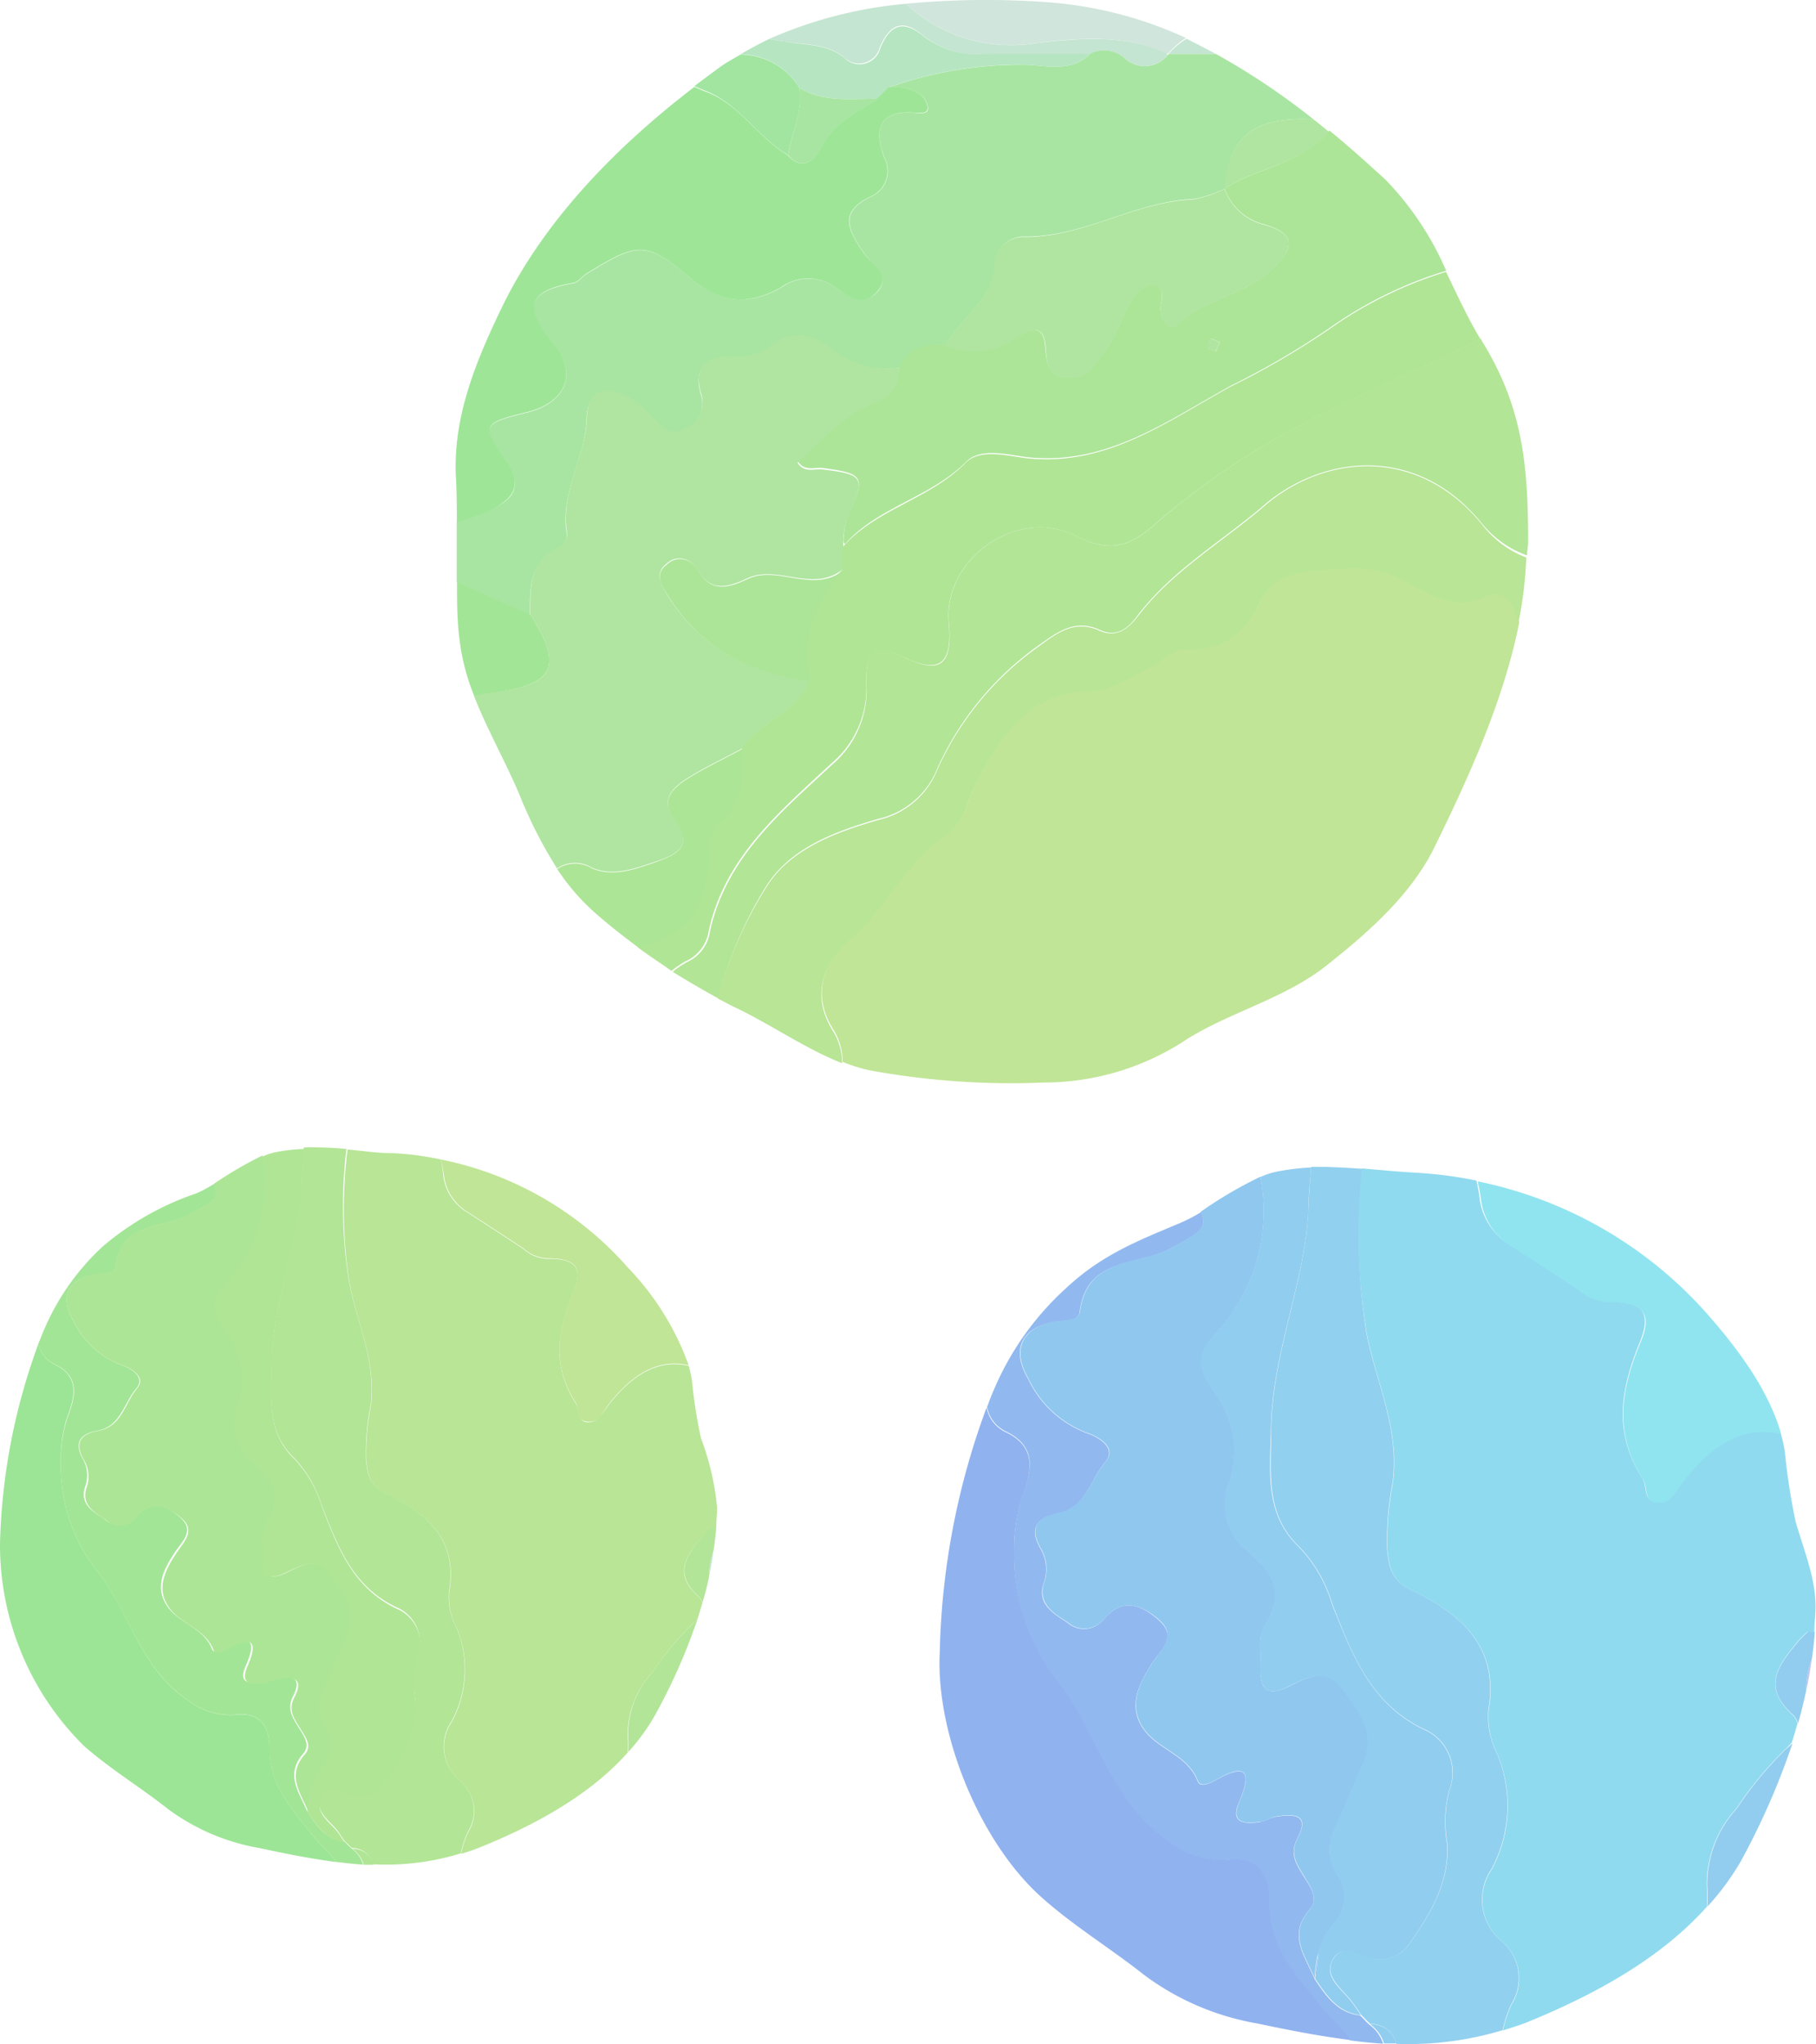 <svg xmlns="http://www.w3.org/2000/svg" width="119.48" height="134.46" viewBox="0 0 119.48 134.46"><defs><style>.a{fill:none;}.b{fill:#91b9ef;}.c{fill:#90b2ef;}.d{fill:#91cdef;}.e{fill:#90c7ef;}.f{fill:#92cdef;}.g{fill:#91d0ef;}.h{fill:#90daef;}.i{fill:#c0c1ef;}.j{fill:#90e4ef;}.k{fill:#c4e5d1;}.l{fill:#a8e5a2;}.m{fill:#a1e5a0;}.n{fill:#b6e5c1;}.o{fill:#d0e5dc;}.p{fill:#a3e596;}.q{fill:#ace598;}.r{fill:#afe5a0;}.s{fill:#9ee598;}.t{fill:#b1e596;}.u{fill:#ade596;}.v{fill:#b2e596;}.w{fill:#b8e596;}.x{fill:#c0e596;}.y{fill:#9ce596;}.z{fill:#b2e597;}.aa{fill:#c3e5cf;}</style></defs><path class="a" d="M86.76,128.48a1,1,0,0,0-.05.18s0,0,0,0A1.7,1.7,0,0,0,86.76,128.48Z"/><path class="b" d="M66.16,94.14c2.1,1,1.73,2.58,1.07,4.29a11.8,11.8,0,0,0-.51,3.52A13.68,13.68,0,0,0,69.83,111c2.47,3.29,3.4,7.66,7,10.12a5.51,5.51,0,0,0,3.88,1.22c2-.25,2.77.91,2.74,2.66,0,2.94,1.8,4.9,3.43,7,.6.77,1.4,1.41,1.94,2.2.72.1,1.46.17,2.18.22a2.45,2.45,0,0,0-.92-1.26c-.21-.2-.39-.4-.59-.6-1.52-.17-2.26-1.3-3-2.4-.62-1.49-1.8-2.9-.32-4.57.63-.74,0-1.55-.41-2.2-.48-.8-.94-1.44-.41-2.46.85-1.62-.26-1.62-1.4-1.44-.38.07-.74.31-1.14.36-1.07.14-1.89,0-1.26-1.39.72-1.7.61-2.58-1.44-1.44-.45.25-1.14.61-1.32.12-.68-1.72-2.6-2.06-3.54-3.39-1.09-1.54-.31-3,.55-4.36.61-.91,1.66-1.72.48-2.79s-2.42-1.55-3.66-.1a1.65,1.65,0,0,1-2.41.21c-.94-.6-2-1.24-1.54-2.58a2.68,2.68,0,0,0-.22-2.28c-.74-1.31-.29-2,1.15-2.31,1.85-.33,2.13-2.21,3.11-3.37.78-.91-.39-1.64-1.21-1.91a7,7,0,0,1-3.86-3.57c-1.08-1.84-.51-3.27,1.54-3.71.68-.16,1.77,0,1.85-.67.46-3.7,3.85-3,6-4.2,2-1.08,2.41-1.31,2-2.39a11.12,11.12,0,0,1-1.41.73c-2.91,1.22-5.19,2.12-7.54,4.33a19,19,0,0,0-4.69,6.63c-.17.38-.31.76-.45,1.14A2.25,2.25,0,0,0,66.16,94.14Z"/><path class="b" d="M86.71,128.66a6.52,6.52,0,0,0-.17,1.48c.08-.48.14-1,.18-1.42C86.72,128.72,86.72,128.67,86.71,128.66Z"/><polygon class="b" points="90.14 133.14 90.14 133.14 90.14 133.14 90.14 133.14"/><polygon class="b" points="89.54 132.52 89.54 132.54 89.54 132.54 89.54 132.52"/><path class="c" d="M68.54,124.8c2.06,1.85,4.56,3.37,6.74,5.1a17.41,17.41,0,0,0,7.45,3.19c2.08.44,4.12.84,6.14,1.09-.54-.79-1.34-1.43-1.94-2.2-1.63-2.07-3.48-4-3.43-7,0-1.75-.78-2.91-2.74-2.66a5.51,5.51,0,0,1-3.88-1.22c-3.65-2.46-4.58-6.83-7-10.12A13.68,13.68,0,0,1,66.72,102a11.8,11.8,0,0,1,.51-3.52c.66-1.71,1-3.31-1.07-4.29a2.25,2.25,0,0,1-1.25-1.61,49.14,49.14,0,0,0-3.08,16.09C61.55,114,64.46,121.18,68.54,124.8Z"/><path class="d" d="M79.84,87.85c-1.18,1.31-1.08,2.15-.06,3.57a6.54,6.54,0,0,1,1.13,5.92,3.94,3.94,0,0,0,1.28,4.77c1.47,1.28,2.36,2.71,1.07,4.68-.52.78-.28,1.74-.33,2.62-.09,1.6.32,2.33,2,1.44,1.17-.61,2.45-1.07,3.47.33s2.14,2.92,1.24,4.89c-.52,1.08-.92,2.21-1.43,3.29-.64,1.35-1.23,2.57-.12,4.11a2.59,2.59,0,0,1-.38,3.06,5.2,5.2,0,0,0-1,1.95c0,.07,0,.15,0,.24,0,.46-.1.94-.18,1.42.74,1.1,1.48,2.23,3,2.4v0a10.66,10.66,0,0,0-.71-1c-.62-.76-1.67-1.5-1.2-2.53.61-1.3,1.74-.34,2.64-.18a2.35,2.35,0,0,0,2.41-.91c1.43-2,2.71-4.15,2.53-6.69a8.08,8.08,0,0,1,.15-3.49,3.11,3.11,0,0,0-1.7-4c-3.52-1.7-4.71-5-6-8.18a9.23,9.23,0,0,0-2.2-3.82c-2.29-2.19-1.88-5-1.83-7.83.09-5,2.27-9.66,2.47-14.46,0-.89.1-1.75.17-2.66a14.53,14.53,0,0,0-2.34.29,4.7,4.7,0,0,0-1,.34A11.84,11.84,0,0,1,79.84,87.85Z"/><path class="e" d="M77.05,82.09c-2.12,1.17-5.51.5-6,4.2-.08.64-1.17.51-1.85.67-2,.44-2.62,1.87-1.54,3.71a7,7,0,0,0,3.86,3.57c.82.27,2,1,1.21,1.91-1,1.16-1.26,3-3.11,3.37-1.44.27-1.89,1-1.15,2.31a2.68,2.68,0,0,1,.22,2.28c-.43,1.34.6,2,1.54,2.58a1.65,1.65,0,0,0,2.41-.21c1.24-1.45,2.54-.9,3.66.1s.13,1.88-.48,2.79c-.86,1.33-1.64,2.82-.55,4.36.94,1.33,2.86,1.67,3.54,3.39.18.49.87.13,1.32-.12,2-1.14,2.16-.26,1.44,1.44-.63,1.41.19,1.53,1.26,1.39.4,0,.76-.29,1.14-.36,1.14-.18,2.25-.18,1.4,1.44-.53,1-.07,1.66.41,2.46.4.65,1,1.46.41,2.2-1.48,1.67-.3,3.08.32,4.57a6.52,6.52,0,0,1,.17-1.48,1,1,0,0,1,.05-.18,5.2,5.2,0,0,1,1-1.95,2.59,2.59,0,0,0,.38-3.06c-1.11-1.54-.52-2.76.12-4.11.51-1.08.91-2.21,1.43-3.29.9-2-.18-3.43-1.24-4.89s-2.3-.94-3.47-.33c-1.71.89-2.12.16-2-1.44,0-.88-.19-1.84.33-2.62,1.29-2,.4-3.4-1.07-4.68a3.94,3.94,0,0,1-1.28-4.77,6.54,6.54,0,0,0-1.13-5.92c-1-1.42-1.12-2.26.06-3.57A11.84,11.84,0,0,0,82.92,77.4,27.54,27.54,0,0,0,79,79.7C79.46,80.78,79,81,77.05,82.09Z"/><path class="f" d="M117.48,115.06a24.64,24.64,0,0,0-3.22,3.9,7.34,7.34,0,0,0-1.93,5.17,7.76,7.76,0,0,1,0,1.28,17.27,17.27,0,0,0,2.21-3,48.73,48.73,0,0,0,3.4-7.76A6.2,6.2,0,0,1,117.48,115.06Z"/><path class="f" d="M118.34,107.93c-1.23,1.5-2.48,2.92-.44,4.8a1.27,1.27,0,0,1,.4.62c.21-.71.37-1.42.53-2.13a6.55,6.55,0,0,1,.38-2.13c.09-.58.15-1.17.19-1.75h-.46A6.67,6.67,0,0,0,118.34,107.93Z"/><path class="d" d="M90.14,133.14h0a2.45,2.45,0,0,1,.92,1.26c.26,0,.53,0,.8,0A1.68,1.68,0,0,0,90.14,133.14Z"/><path class="d" d="M89.54,132.54h0c.2.2.38.4.59.6h0C89.93,132.94,89.74,132.72,89.54,132.54Z"/><path class="g" d="M83.64,93.89c0,2.86-.46,5.64,1.83,7.83a9.23,9.23,0,0,1,2.2,3.82c1.28,3.22,2.47,6.48,6,8.18a3.11,3.11,0,0,1,1.7,4,8.08,8.08,0,0,0-.15,3.49c.18,2.54-1.1,4.7-2.53,6.69a2.35,2.35,0,0,1-2.41.91c-.9-.16-2-1.12-2.64.18-.47,1,.58,1.77,1.2,2.53a10.66,10.66,0,0,1,.71,1v0c.2.18.39.4.6.6h0a1.68,1.68,0,0,1,1.71,1.31,21.44,21.44,0,0,0,7-.9,8,8,0,0,1,.58-1.73,3.18,3.18,0,0,0-.6-4.08,3.56,3.56,0,0,1-.7-4.81,8.83,8.83,0,0,0,.36-7.55,5.43,5.43,0,0,1-.58-2.9c.72-4.15-1.82-6.32-5-7.84-1.38-.67-1.53-1.48-1.66-2.75a20.16,20.16,0,0,1,.37-4.41c.44-3.5-1.09-6.53-1.73-9.78a39.45,39.45,0,0,1-.23-10.8c-1.14-.08-2.31-.15-3.41-.13-.07.91-.14,1.77-.17,2.66C85.91,84.23,83.73,88.9,83.64,93.89Z"/><path class="h" d="M89.92,87.7c.64,3.25,2.17,6.28,1.73,9.78a20.16,20.16,0,0,0-.37,4.41c.13,1.27.28,2.08,1.66,2.75,3.19,1.52,5.73,3.69,5,7.84a5.43,5.43,0,0,0,.58,2.9,8.83,8.83,0,0,1-.36,7.55,3.56,3.56,0,0,0,.7,4.81,3.18,3.18,0,0,1,.6,4.08,8,8,0,0,0-.58,1.73c.51-.17,1-.31,1.54-.52,4.25-1.73,8.73-4.09,11.88-7.62a7.76,7.76,0,0,0,0-1.28,7.34,7.34,0,0,1,1.93-5.17,24.64,24.64,0,0,1,3.22-3.9,6.2,6.2,0,0,0,.44-.45c.14-.42.25-.85.38-1.26a1.27,1.27,0,0,0-.4-.62c-2-1.88-.79-3.3.44-4.8a6.67,6.67,0,0,1,.6-.59h.46c0-.56.08-1.11.08-1.67,0-1.93-.79-3.75-1.31-5.59a41.87,41.87,0,0,1-.71-4.6,9.12,9.12,0,0,0-.27-1.2c-2.32-.57-4.48.51-6.55,3.28-.43.57-.72,1.28-1.54,1.24-1-.06-.67-1-1-1.55-1.93-3-1.47-5.85-.17-9,.8-2,.11-2.68-2.15-2.66a3.1,3.1,0,0,1-1.87-.76c-1.5-1-3-2-4.51-2.94a4.15,4.15,0,0,1-2-2.92,12.16,12.16,0,0,0-.23-1.32,27.4,27.4,0,0,0-3.85-.51c-1.15-.06-2.4-.18-3.68-.29A39.45,39.45,0,0,0,89.92,87.7Z"/><path class="i" d="M118.83,111.22c.16-.72.27-1.41.38-2.13A6.55,6.55,0,0,0,118.83,111.22Z"/><path class="j" d="M99.4,81.94c1.51,1,3,1.93,4.51,2.94a3.1,3.1,0,0,0,1.87.76c2.26,0,3,.67,2.15,2.66-1.3,3.1-1.76,6,.17,9,.33.52,0,1.49,1,1.55.82,0,1.11-.67,1.54-1.24,2.07-2.77,4.23-3.85,6.55-3.28-.83-2.94-2.9-5.67-4.85-7.89A27.48,27.48,0,0,0,97.22,77.7,12.16,12.16,0,0,1,97.45,79,4.15,4.15,0,0,0,99.4,81.94Z"/><path class="a" d="M34.89,40.34s0,0-.07,0l.07,0Z"/><path class="a" d="M55.62,35.87a1.09,1.09,0,0,0-.08-.15,2.11,2.11,0,0,1,0,.25A.47.47,0,0,0,55.62,35.87Z"/><path class="a" d="M76.88,3.56h0a.43.43,0,0,1-.13,0s0,.11,0,.15l.08-.09Z"/><path class="k" d="M51.7,2.74c1.31.23,2.64.11,3.79,1a1.41,1.41,0,0,0,2.39-.63c.74-1.68,1.63-1.85,3-.66A6,6,0,0,0,65.1,3.57c2.2,0,4.42,0,6.63,0A2,2,0,0,1,74,3.84a1.93,1.93,0,0,0,2.79-.19s0-.1,0-.15c-2.76-1.24-5.66-1-8.57-.67A10.17,10.17,0,0,1,59.59.25a28.44,28.44,0,0,0-9,2.32C51,2.65,51.35,2.69,51.7,2.74Z"/><path class="l" d="M76.8,3.65A1.93,1.93,0,0,1,74,3.84a2,2,0,0,0-2.28-.29c-1.34,1.3-3,.68-4.51.71a25.76,25.76,0,0,0-8.75,1.5,3.06,3.06,0,0,1,2.1.45,1.36,1.36,0,0,1,.5.89c0,.42-.47.35-.85.32-2.37-.19-2.76,1.06-2,3a1.82,1.82,0,0,1-.88,2.5c-2.24,1.07-1.45,2.28-.46,3.77.46.7,1.77,1.47.88,2.48s-2,.3-2.91-.36a3.06,3.06,0,0,0-3.47.12c-2.17,1.2-4,1-6-.69C42.44,15.78,41.9,16,38.62,18c-.31.19-.57.58-.9.63-3,.53-3.36,1.57-1.31,4,1.69,2,.75,3.92-1.8,4.52-2.82.7-3,.82-1.35,3.1,1.39,2,.16,2.82-1.21,3.34-.66.26-1.32.49-2,.7,0,1.33,0,2.67,0,4l4.75,2.13s0,0,.07,0c0-1.71-.08-3.46,1.86-4.36.54-.26.6-.61.53-1.16-.35-2.59,1.26-4.84,1.34-7.39.07-2.07,1.39-2,2.81-1.29a7.43,7.43,0,0,1,1.4,1.19c.63.54,1.16,1.44,2.17.88a1.87,1.87,0,0,0,1.11-2.41c-.5-1.85.52-2.43,2.19-2.37a3.3,3.3,0,0,0,2.4-.7c1.38-1.09,2.69-.85,4,.19A6.14,6.14,0,0,0,59.2,24.2c.57-1.34,1.69-1.56,3-1.5,1.05-1.84,3.21-3,3.28-5.51a1.9,1.9,0,0,1,1.78-1.63c4,.1,7.37-2.32,11.29-2.47a8.06,8.06,0,0,0,2.06-.69C80.83,9,82.5,7.64,86.42,7.85A46.48,46.48,0,0,0,80,3.55H76.88Z"/><path class="m" d="M51.84,10.19c.24-1.47,1-2.86.74-4.43a4.58,4.58,0,0,0-3.87-2.17c-.46.28-.92.51-1.35.83s-1.12.82-1.68,1.25l.68.28C48.64,6.81,49.81,9,51.84,10.19Z"/><path class="n" d="M52.58,5.76c1.6,1,3.41.71,5.15.74h0c.25-.25.51-.49.74-.75a25.76,25.76,0,0,1,8.75-1.5c1.51,0,3.17.59,4.51-.71-2.21,0-4.43,0-6.63,0A6,6,0,0,1,60.92,2.5c-1.41-1.19-2.3-1-3,.66a1.41,1.41,0,0,1-2.39.63C54.34,2.85,53,3,51.7,2.74c-.35-.05-.73-.09-1.11-.17-.64.31-1.26.65-1.88,1A4.58,4.58,0,0,1,52.58,5.76Z"/><path class="o" d="M68.18,2.83c2.91-.35,5.81-.57,8.57.67a.43.43,0,0,0,.13,0,4.83,4.83,0,0,1,1.15-1A26.3,26.3,0,0,0,68.68.13a55.38,55.38,0,0,0-9.09.12A10.17,10.17,0,0,0,68.18,2.83Z"/><path class="p" d="M34.89,40.4l-.07,0-4.75-2.13c0,1.21,0,2.42.14,3.6a14.43,14.43,0,0,0,1,3.93c.38-.08.82-.16,1.31-.24C36.49,45,37.05,43.84,34.89,40.4Z"/><path class="q" d="M80.57,12.4a3.68,3.68,0,0,0,2.51,2.33c2.13.61,2.2,1.47.59,3-1.76,1.7-4.42,1.88-6.23,3.66-.51.5-1.19-.46-1.07-1.31.12-.65.22-1.34-.66-1.33a1.91,1.91,0,0,0-1.13.79c-.8,1.08-1,2.45-1.86,3.53-.7.85-1.18,1.84-2.52,1.77s-1.34-1.13-1.44-2.11c-.13-1.54-1.14-1-1.79-.59a5,5,0,0,1-4.81.53c-1.27-.06-2.39.16-3,1.5a2.31,2.31,0,0,1-1.57,2.23c-2.09.83-3.51,2.48-5.1,3.94.46.7,1.11.37,1.64.44,2.69.36,2.84.57,1.73,3a4.75,4.75,0,0,0-.36,1.87,1.09,1.09,0,0,1,.08.15c2.18-2.47,5.64-3.07,8-5.44.91-.92,2.64-.47,3.93-.3,5.3.61,9.32-2.42,13.53-4.72a52.22,52.22,0,0,0,6.57-3.86,26.73,26.73,0,0,1,7.54-3.67,20,20,0,0,0-4-6c-1.19-1.08-2.41-2.19-3.69-3.23C85.67,10.81,82.75,11,80.57,12.4ZM80,23.12c-.19-.1-.5-.14-.56-.28s.15-.39.23-.57c.2.06.39.17.59.24C80.15,22.7,80.08,22.91,80,23.12Z"/><path class="r" d="M38.92,57.06c1.32.57,2.62.15,3.92-.29,1.54-.52,3-1,1.46-3-.83-1.13-.08-1.91.73-2.46,1.22-.8,2.58-1.41,3.86-2.12,1.14-1.8,3.58-2.3,4.42-4.42-4-.5-7.31-2.2-9.47-5.74-.37-.6-.76-1.36,0-1.94a1.22,1.22,0,0,1,1.93.26c.92,1.58,2,1.35,3.39.69,2-.94,4.34,1,6.32-.62V36a2.11,2.11,0,0,0,0-.25,4.75,4.75,0,0,1,.36-1.87c1.11-2.47,1-2.68-1.73-3-.53-.07-1.18.26-1.64-.44,1.59-1.46,3-3.11,5.1-3.94A2.31,2.31,0,0,0,59.2,24.2a6.14,6.14,0,0,1-4.51-1.28c-1.3-1-2.61-1.28-4-.19a3.3,3.3,0,0,1-2.4.7c-1.67-.06-2.69.52-2.19,2.37A1.87,1.87,0,0,1,45,28.21c-1,.56-1.54-.34-2.17-.88a7.43,7.43,0,0,0-1.4-1.19c-1.42-.73-2.74-.78-2.81,1.29-.08,2.55-1.69,4.8-1.34,7.39.07.55,0,.9-.53,1.16-1.94.9-1.86,2.65-1.86,4.36v.06c2.16,3.44,1.6,4.63-2.39,5.14-.49.08-.93.16-1.31.24.86,2.21,2.08,4.33,3,6.52a29.44,29.44,0,0,0,2.46,4.82A2.1,2.1,0,0,1,38.92,57.06Z"/><path class="s" d="M33.26,30.22c-1.62-2.28-1.47-2.4,1.35-3.1,2.55-.6,3.49-2.51,1.8-4.52-2-2.43-1.68-3.47,1.31-4,.33-.05.59-.44.9-.63,3.28-2,3.82-2.19,6.73.26,2,1.73,3.83,1.89,6,.69a3.06,3.06,0,0,1,3.47-.12c.93.66,1.94,1.49,2.91.36s-.42-1.78-.88-2.48c-1-1.49-1.78-2.7.46-3.77a1.82,1.82,0,0,0,.88-2.5c-.73-1.93-.34-3.18,2-3,.38,0,.81.1.85-.32a1.36,1.36,0,0,0-.5-.89,3.06,3.06,0,0,0-2.1-.45c-.23.26-.49.5-.74.75h0c-1.32.91-2.85,1.55-3.66,3.16-.35.74-1.19,1.72-2.23.53C49.81,9,48.64,6.81,46.36,6l-.68-.28c-5.1,3.9-9.92,8.8-12.69,14.56-1.65,3.42-3.17,7.08-3,11,.06,1,.07,2,.07,3.08.67-.21,1.33-.44,2-.7C33.42,33,34.65,32.17,33.26,30.22Z"/><path class="r" d="M67,22.17c.65-.43,1.66-1,1.79.59.1,1,0,2,1.44,2.11S72,24,72.72,23.1c.88-1.08,1.06-2.45,1.86-3.53a1.91,1.91,0,0,1,1.13-.79c.88,0,.78.68.66,1.33-.12.85.56,1.81,1.07,1.31,1.81-1.78,4.47-2,6.23-3.66,1.61-1.56,1.54-2.42-.59-3a3.68,3.68,0,0,1-2.51-2.33,8.06,8.06,0,0,1-2.06.69c-3.92.15-7.32,2.57-11.29,2.47a1.9,1.9,0,0,0-1.78,1.63c-.07,2.5-2.23,3.67-3.28,5.51A5,5,0,0,0,67,22.17Z"/><path class="r" d="M80.57,12.4c2.18-1.41,5.1-1.59,6.85-3.74-.32-.27-.66-.54-1-.81C82.5,7.64,80.83,9,80.57,12.4Z"/><path class="k" d="M76.88,3.55H80c-.63-.33-1.27-.67-1.93-1A4.83,4.83,0,0,0,76.88,3.55Z"/><path class="l" d="M52.58,5.76c.24,1.57-.5,3-.74,4.43,1,1.19,1.88.21,2.23-.53.81-1.61,2.34-2.25,3.66-3.16C56,6.47,54.18,6.77,52.58,5.76Z"/><path class="t" d="M81,25.41c-4.21,2.3-8.23,5.33-13.53,4.72-1.29-.17-3-.62-3.93.3-2.31,2.37-5.77,3-8,5.44a.47.47,0,0,1-.1.1v1.49a7.76,7.76,0,0,0-2.21,7.35c-.84,2.12-3.28,2.62-4.42,4.42,0,1.72.17,3.45-1.36,4.74-.82.69-.79,1.7-.86,2.71-.25,3.3-1.54,4.84-4.63,5.63.72.54,1.45,1,2.22,1.55a5.68,5.68,0,0,1,.94-.64,2.6,2.6,0,0,0,1.51-2c1.06-4.85,4.67-7.84,8.06-11A6.45,6.45,0,0,0,57,45.06c-.07-1.79.25-2.92,2.52-1.82s3.16.45,2.9-2.29c-.37-4.15,4.43-7.64,8.32-5.72,2.29,1.13,3.53.79,5.37-.86A51.34,51.34,0,0,1,88.7,26.43c2.88-1.38,5.81-2.7,8.7-4.13-.86-1.44-1.54-2.93-2.26-4.42a26.73,26.73,0,0,0-7.54,3.67A52.22,52.22,0,0,1,81,25.41Z"/><path class="u" d="M46.67,56.68c.07-1,0-2,.86-2.71,1.53-1.29,1.41-3,1.36-4.74-1.28.71-2.64,1.32-3.86,2.12-.81.55-1.56,1.33-.73,2.46,1.52,2,.08,2.44-1.46,3-1.3.44-2.6.86-3.92.29a2.1,2.1,0,0,0-2.26.06,14.4,14.4,0,0,0,2.71,3.07c.87.76,1.76,1.44,2.67,2.12C45.13,61.52,46.42,60,46.67,56.68Z"/><path class="r" d="M79.42,22.84c.06.14.37.18.56.28.1-.21.17-.42.26-.61-.2-.07-.39-.18-.59-.24C79.57,22.45,79.36,22.69,79.42,22.84Z"/><path class="q" d="M49.2,38.08c-1.4.66-2.47.89-3.39-.69a1.22,1.22,0,0,0-1.93-.26c-.8.58-.41,1.34,0,1.94,2.16,3.54,5.46,5.24,9.47,5.74a7.76,7.76,0,0,1,2.21-7.35C53.54,39.12,51.2,37.14,49.2,38.08Z"/><path class="v" d="M76.12,34.37c-1.84,1.65-3.08,2-5.37.86-3.89-1.92-8.69,1.57-8.32,5.72.26,2.74-.54,3.46-2.9,2.29s-2.59,0-2.52,1.82a6.45,6.45,0,0,1-2.24,5.22c-3.39,3.14-7,6.13-8.06,11a2.6,2.6,0,0,1-1.51,2,5.68,5.68,0,0,0-.94.64c1,.62,2,1.2,3,1.75A26.14,26.14,0,0,1,50.4,58.3C52,55.75,55,54.66,57.82,53.85a5.47,5.47,0,0,0,3.86-3.34,20,20,0,0,1,6.68-8.08c1.23-.89,2.41-1.74,4-1,1.16.54,1.93-.17,2.52-1,2.27-2.94,5.49-4.82,8.26-7.18,3.78-3.28,10-4.13,14.33,1.14a6.66,6.66,0,0,0,3,2.14c0-.29.07-.62.07-.92,0-4.95-.35-8.75-2.93-13a3.72,3.72,0,0,1-.19-.34c-2.89,1.43-5.82,2.75-8.7,4.13A51.34,51.34,0,0,0,76.12,34.37Z"/><path class="w" d="M97.48,34.46C93.14,29.19,86.93,30,83.15,33.32c-2.77,2.36-6,4.24-8.26,7.18-.59.78-1.36,1.49-2.52,1-1.6-.76-2.78.09-4,1a20,20,0,0,0-6.68,8.08,5.47,5.47,0,0,1-3.86,3.34c-2.8.81-5.85,1.9-7.42,4.45a26.14,26.14,0,0,0-3.18,7.31c.4.19.78.42,1.18.6,2.32,1.11,4.6,2.71,7,3.65a4,4,0,0,0-.61-2.12c-1.44-2.3-.7-4.38,1.1-5.94,2.42-2.09,3.73-5.14,6.46-7,1.09-.73,1.29-2.31,1.94-3.5,1.6-2.9,3.33-5.73,7.26-5.8,1.54,0,2.74-1,4.07-1.59.76-.36,1.49-1.21,2.21-1.17,2.56.12,3.95-1,5.11-3.25,1-2,3.5-1.95,5.57-2.08a7.4,7.4,0,0,1,4.25,1c1.5.82,3,1.75,4.83.88a1.36,1.36,0,0,1,1.89.67,4.42,4.42,0,0,0,.4,1,27,27,0,0,0,.53-4.36A6.66,6.66,0,0,1,97.48,34.46Z"/><path class="x" d="M97.63,39.27c-1.83.87-3.33-.06-4.83-.88a7.4,7.4,0,0,0-4.25-1c-2.07.13-4.52,0-5.57,2.08-1.16,2.27-2.55,3.37-5.11,3.25-.72,0-1.45.81-2.21,1.17-1.33.63-2.53,1.58-4.07,1.59-3.93.07-5.66,2.9-7.26,5.8-.65,1.19-.85,2.77-1.94,3.5-2.73,1.84-4,4.89-6.46,7-1.8,1.56-2.54,3.64-1.1,5.94a4,4,0,0,1,.61,2.12,10.37,10.37,0,0,0,1.69.54,51.42,51.42,0,0,0,11.56.82,17,17,0,0,0,9.46-2.89c2.91-1.79,6.42-2.66,9.13-4.81s5.43-4.53,7-7.58c2.23-4.53,4.64-9.75,5.68-15a4.42,4.42,0,0,1-.4-1A1.36,1.36,0,0,0,97.63,39.27Z"/><path class="a" d="M20.41,117.8a.56.56,0,0,1,0,.15s0,0,0,0A.72.72,0,0,0,20.41,117.8Z"/><path class="p" d="M3.56,89.71c1.72.81,1.42,2.1.89,3.51A8.58,8.58,0,0,0,4,96.08a11.18,11.18,0,0,0,2.53,7.43c2,2.69,2.79,6.26,5.77,8.27a4.56,4.56,0,0,0,3.17,1c1.59-.21,2.27.74,2.25,2.17-.05,2.42,1.46,4,2.8,5.7.49.64,1.14,1.18,1.59,1.81.59.08,1.19.14,1.78.18a2,2,0,0,0-.75-1.05c-.16-.15-.32-.3-.48-.47-1.24-.14-1.85-1.06-2.46-2-.51-1.23-1.46-2.39-.26-3.77.53-.59,0-1.25-.33-1.79s-.77-1.17-.33-2c.68-1.34-.22-1.34-1.16-1.18-.31,0-.6.24-.93.28-.86.12-1.54,0-1-1.14.6-1.38.5-2.1-1.18-1.18-.38.21-.93.5-1.07.1-.56-1.38-2.14-1.67-2.91-2.76-.9-1.27-.25-2.48.46-3.56.49-.75,1.35-1.43.38-2.3s-2-1.27-3-.08a1.34,1.34,0,0,1-2,.17c-.78-.49-1.63-1-1.28-2.1A2.15,2.15,0,0,0,5.47,96c-.61-1.08-.25-1.68.94-1.9,1.52-.27,1.74-1.82,2.55-2.77.64-.74-.32-1.32-1-1.56a5.75,5.75,0,0,1-3.14-2.91c-.89-1.5-.41-2.68,1.26-3,.54-.12,1.44,0,1.52-.56.36-3,3.15-2.46,4.88-3.42s2-1.06,1.58-2a8.32,8.32,0,0,1-1.14.61A18.75,18.75,0,0,0,6.74,82,16,16,0,0,0,2.9,87.46c-.14.31-.24.61-.38.92A1.89,1.89,0,0,0,3.56,89.71Z"/><path class="p" d="M20.37,118a4.8,4.8,0,0,0-.14,1.22c.07-.4.11-.8.16-1.18Z"/><polygon class="p" points="23.17 121.6 23.17 121.6 23.18 121.6 23.17 121.6"/><polygon class="p" points="22.68 121.11 22.68 121.13 22.68 121.13 22.68 121.11"/><path class="y" d="M5.5,114.81c1.69,1.5,3.74,2.74,5.52,4.15a14.13,14.13,0,0,0,6.1,2.6c1.69.37,3.38.7,5,.91-.45-.63-1.1-1.17-1.59-1.81-1.34-1.7-2.85-3.28-2.8-5.7,0-1.43-.66-2.38-2.25-2.17a4.56,4.56,0,0,1-3.17-1c-3-2-3.75-5.58-5.77-8.27A11.18,11.18,0,0,1,4,96.08a8.58,8.58,0,0,1,.42-2.86c.53-1.41.83-2.7-.89-3.51a1.89,1.89,0,0,1-1-1.33A40.69,40.69,0,0,0,0,101.56,18.58,18.58,0,0,0,5.5,114.81Z"/><path class="t" d="M14.75,84.55c-1,1.08-.89,1.77,0,2.92a5.35,5.35,0,0,1,.92,4.85,3.23,3.23,0,0,0,1,3.91c1.21,1,1.93,2.21.87,3.82-.42.63-.23,1.43-.27,2.15-.08,1.31.27,1.89,1.65,1.18,1-.5,2-.89,2.85.26s1.75,2.39,1,4c-.41.91-.75,1.83-1.16,2.71-.53,1.12-1,2.1-.1,3.36a2.15,2.15,0,0,1-.31,2.51,4.07,4.07,0,0,0-.81,1.59,1.11,1.11,0,0,1,0,.19c-.05.38-.09.78-.16,1.18.61.9,1.22,1.82,2.46,2v0c-.2-.26-.35-.55-.56-.79-.53-.6-1.4-1.22-1-2.07.49-1.07,1.42-.28,2.15-.13a2,2,0,0,0,2-.74c1.17-1.63,2.21-3.42,2.07-5.49a6.91,6.91,0,0,1,.11-2.86,2.52,2.52,0,0,0-1.38-3.3c-2.87-1.38-3.85-4-4.9-6.7a7.87,7.87,0,0,0-1.8-3.13c-1.87-1.78-1.53-4.07-1.51-6.39.1-4.1,1.86-7.9,2-11.84,0-.72.08-1.44.14-2.17a11.37,11.37,0,0,0-1.91.22,4.36,4.36,0,0,0-.84.28A9.69,9.69,0,0,1,14.75,84.55Z"/><path class="u" d="M12.47,79.85c-1.73,1-4.52.42-4.88,3.42-.08.53-1,.44-1.52.56-1.67.36-2.15,1.54-1.26,3A5.75,5.75,0,0,0,8,89.78c.69.24,1.65.82,1,1.56-.81,1-1,2.5-2.55,2.77-1.19.22-1.55.82-.94,1.9a2.15,2.15,0,0,1,.18,1.86c-.35,1.08.5,1.61,1.28,2.1a1.34,1.34,0,0,0,2-.17c1-1.19,2.08-.73,3,.08s.11,1.55-.38,2.3c-.71,1.08-1.36,2.29-.46,3.56.77,1.09,2.35,1.38,2.91,2.76.14.4.69.11,1.07-.1,1.68-.92,1.78-.2,1.18,1.18-.51,1.16.17,1.26,1,1.14.33,0,.62-.23.93-.28.94-.16,1.84-.16,1.16,1.18-.44.82-.07,1.35.33,2s.86,1.2.33,1.79c-1.2,1.38-.25,2.54.26,3.77a4.8,4.8,0,0,1,.14-1.22.56.56,0,0,0,0-.15,4.07,4.07,0,0,1,.81-1.59,2.15,2.15,0,0,0,.31-2.51c-.92-1.26-.43-2.24.1-3.36.41-.88.75-1.8,1.16-2.71.74-1.6-.14-2.79-1-4s-1.88-.76-2.85-.26c-1.38.71-1.73.13-1.65-1.18,0-.72-.15-1.52.27-2.15,1.06-1.61.34-2.79-.87-3.82a3.23,3.23,0,0,1-1-3.91,5.35,5.35,0,0,0-.92-4.85c-.85-1.15-.92-1.84,0-2.92A9.69,9.69,0,0,0,17.27,76a25.48,25.48,0,0,0-3.22,1.88C14.44,78.79,14.07,79,12.47,79.85Z"/><path class="z" d="M45.56,106.82A20.07,20.07,0,0,0,42.92,110a6,6,0,0,0-1.59,4.24,6,6,0,0,1,0,1,13.38,13.38,0,0,0,1.8-2.49,38.8,38.8,0,0,0,2.79-6.34A4,4,0,0,1,45.56,106.82Z"/><path class="z" d="M46.26,101c-1,1.22-2,2.4-.37,3.93a1.05,1.05,0,0,1,.32.5,16.85,16.85,0,0,0,.44-1.73,5.49,5.49,0,0,1,.3-1.74c.07-.48.13-1,.17-1.45h-.38C46.59,100.67,46.4,100.81,46.26,101Z"/><path class="t" d="M23.18,121.6h0a2,2,0,0,1,.75,1.05l.65,0A1.4,1.4,0,0,0,23.18,121.6Z"/><path class="t" d="M22.69,121.13h0c.16.17.32.32.48.47h0Z"/><path class="v" d="M17.85,89.51c0,2.32-.36,4.61,1.51,6.39A7.87,7.87,0,0,1,21.16,99c1.05,2.65,2,5.32,4.9,6.7a2.52,2.52,0,0,1,1.38,3.3,6.91,6.91,0,0,0-.11,2.86c.14,2.07-.9,3.86-2.07,5.49a2,2,0,0,1-2,.74c-.73-.15-1.66-.94-2.15.13-.4.85.47,1.47,1,2.07.21.24.36.53.56.79v0l.48.47h0a1.4,1.4,0,0,1,1.39,1.07,16.76,16.76,0,0,0,5.78-.72,6.18,6.18,0,0,1,.45-1.4,2.6,2.6,0,0,0-.48-3.36,2.91,2.91,0,0,1-.58-3.93,7.17,7.17,0,0,0,.31-6.19,4.2,4.2,0,0,1-.48-2.36c.59-3.4-1.5-5.17-4.1-6.43-1.14-.53-1.25-1.21-1.36-2.22a15.76,15.76,0,0,1,.31-3.61c.35-2.88-.9-5.37-1.41-8a31.47,31.47,0,0,1-.19-8.83,24,24,0,0,0-2.8-.1c-.06.73-.12,1.45-.14,2.17C19.71,81.61,18,85.41,17.85,89.51Z"/><path class="w" d="M23,84.43c.51,2.65,1.76,5.14,1.41,8a15.76,15.76,0,0,0-.31,3.61c.11,1,.22,1.69,1.36,2.22,2.6,1.26,4.69,3,4.1,6.43a4.2,4.2,0,0,0,.48,2.36,7.17,7.17,0,0,1-.31,6.19,2.91,2.91,0,0,0,.58,3.93,2.6,2.6,0,0,1,.48,3.36,6.18,6.18,0,0,0-.45,1.4,12.33,12.33,0,0,0,1.25-.43c3.47-1.41,7.15-3.35,9.71-6.23a6,6,0,0,0,0-1A6,6,0,0,1,42.92,110a20.07,20.07,0,0,1,2.64-3.19,4,4,0,0,0,.34-.36c.12-.35.21-.7.31-1a1.05,1.05,0,0,0-.32-.5c-1.66-1.53-.65-2.71.37-3.93.14-.17.33-.31.48-.49h.38c0-.45.06-.9.06-1.36a17.43,17.43,0,0,0-1.06-4.57,31.62,31.62,0,0,1-.59-3.76,7.49,7.49,0,0,0-.22-1c-1.89-.45-3.67.45-5.37,2.71-.34.45-.57,1-1.26,1s-.54-.84-.81-1.26c-1.57-2.43-1.2-4.79-.14-7.33.67-1.62.08-2.2-1.75-2.16a2.49,2.49,0,0,1-1.53-.64c-1.23-.82-2.45-1.6-3.69-2.41a3.27,3.27,0,0,1-1.59-2.37A7.64,7.64,0,0,0,29,76.26a19.29,19.29,0,0,0-3.13-.41c-1,0-2-.15-3-.25A31.47,31.47,0,0,0,23,84.43Z"/><path class="aa" d="M46.65,103.68c.12-.59.23-1.16.3-1.74A5.49,5.49,0,0,0,46.65,103.68Z"/><path class="x" d="M30.76,79.71c1.24.81,2.46,1.59,3.69,2.41a2.49,2.49,0,0,0,1.53.64c1.83,0,2.42.54,1.75,2.16-1.06,2.54-1.43,4.9.14,7.33.27.42,0,1.22.81,1.26s.92-.55,1.26-1c1.7-2.26,3.48-3.16,5.37-2.71a18,18,0,0,0-4-6.43A22.19,22.19,0,0,0,29,76.26a7.64,7.64,0,0,1,.21,1.08A3.27,3.27,0,0,0,30.76,79.71Z"/></svg>